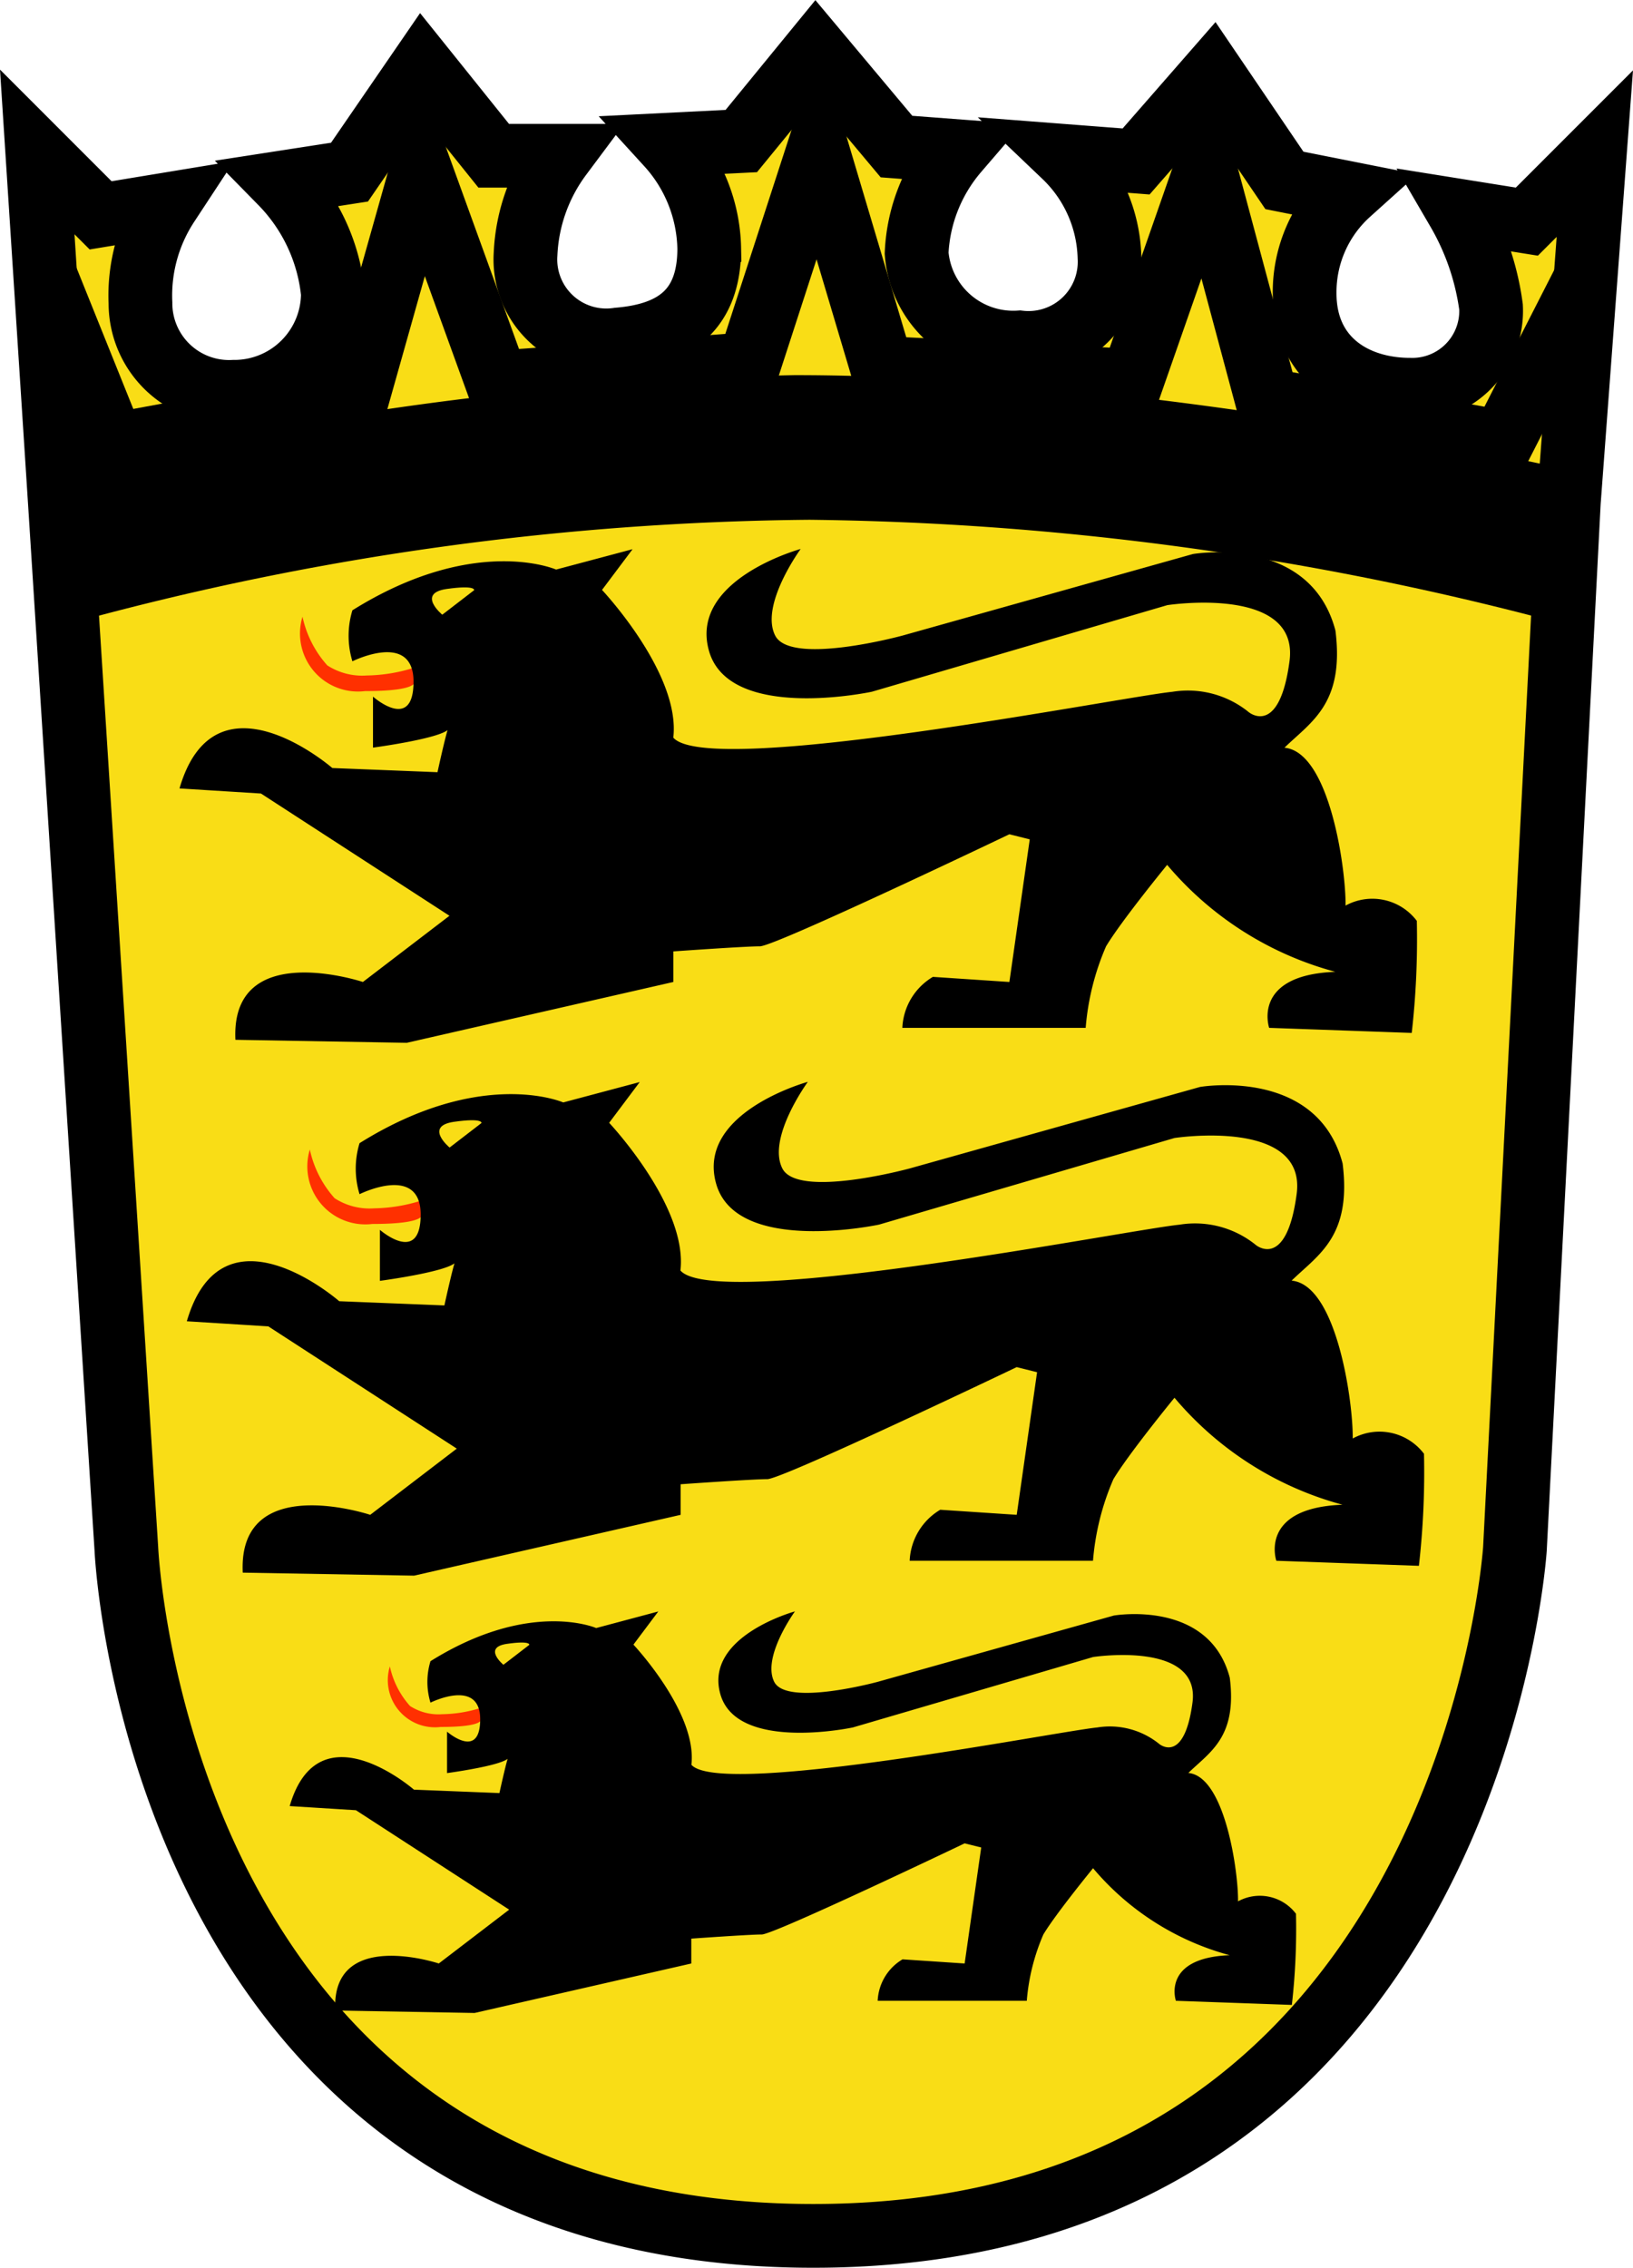 <svg xmlns="http://www.w3.org/2000/svg" width="51.246" height="71.142" viewBox="0 0 51.246 71.142">
  <g id="Ebene_1" transform="translate(0)">
    <g id="g1327" transform="translate(1.169 1.568)">
      <path id="path1329" d="M1.169,4.767,3.158,6.756l2.1-.346a5.209,5.209,0,0,0-.85,3.1,2.781,2.781,0,0,0,2.925,2.781,3.091,3.091,0,0,0,3.113-3.084A5.776,5.776,0,0,0,8.821,5.732L10.968,5.4l2.277-3.314,2.248,2.8h2.1a5.566,5.566,0,0,0-1.1,3.084,2.538,2.538,0,0,0,2.911,2.68c1.729-.144,2.853-.893,2.853-2.853a4.975,4.975,0,0,0-1.3-3.257l2.306-.115,2.334-2.853,2.536,3.026,1.9.144a5.265,5.265,0,0,0-1.268,3.2,3.041,3.041,0,0,0,3.228,2.8,2.544,2.544,0,0,0,2.824-2.68,4.563,4.563,0,0,0-1.412-3.17l2.248.173,2.392-2.738L40.307,5.66l2.017.4a4.179,4.179,0,0,0-1.383,3.141c0,2.046,1.556,3.026,3.314,3.026a2.472,2.472,0,0,0,2.536-2.594,8.148,8.148,0,0,0-1.038-3.026l2.162.346,2.133-2.133-.816,10.942L47.541,48.584S46.158,70.142,25.522,70.142,3.965,48.584,3.965,48.584L1.889,15.92Z" transform="translate(-1.169 -1.568)" fill="#f9dd16"/>
      <path id="path1331" d="M1.169,4.767,3.158,6.756l2.1-.346a5.209,5.209,0,0,0-.85,3.1,2.781,2.781,0,0,0,2.925,2.781,3.091,3.091,0,0,0,3.113-3.084A5.776,5.776,0,0,0,8.821,5.732L10.968,5.4l2.277-3.314,2.248,2.8h2.1a5.566,5.566,0,0,0-1.1,3.084,2.538,2.538,0,0,0,2.911,2.68c1.729-.144,2.853-.893,2.853-2.853a4.975,4.975,0,0,0-1.3-3.257l2.306-.115,2.334-2.853,2.536,3.026,1.9.144a5.265,5.265,0,0,0-1.268,3.2,3.041,3.041,0,0,0,3.228,2.8,2.544,2.544,0,0,0,2.824-2.68,4.563,4.563,0,0,0-1.412-3.17l2.248.173,2.392-2.738L40.307,5.66l2.017.4a4.179,4.179,0,0,0-1.383,3.141c0,2.046,1.556,3.026,3.314,3.026a2.472,2.472,0,0,0,2.536-2.594,8.148,8.148,0,0,0-1.038-3.026l2.162.346,2.133-2.133-.816,10.942L47.541,48.584S46.158,70.142,25.522,70.142,3.965,48.584,3.965,48.584L1.889,15.92Z" transform="translate(-1.169 -1.568)" fill="none" stroke="#000" stroke-width="2"/>
    </g>
    <path id="path1333" d="M4.294,53.3A101.227,101.227,0,0,1,27.35,50.151c11.451,0,24.286,3,24.286,3" transform="translate(-2.404 -37.382)" fill="none" stroke="#000" stroke-width="2"/>
    <path id="path1335" d="M4.741,60.054a92.2,92.2,0,0,1,23.415-3.236A96.729,96.729,0,0,1,51.89,60.042" transform="translate(-2.748 -42.512)" fill="none" stroke="#000" stroke-width="4"/>
    <g id="g1337" transform="translate(9.091 50.551)">
      <g id="g1339" transform="translate(3.101 1.726)">
        <path id="path1341" d="M51.856,223l-.026-.185A4.189,4.189,0,0,1,50.66,223a1.641,1.641,0,0,1-1.008-.258,2.715,2.715,0,0,1-.633-1.242,1.48,1.48,0,0,0,1.594,1.9c1.4,0,1.264-.249,1.264-.249Z" transform="translate(-48.977 -221.5)" fill="#ff3000"/>
      </g>
      <path id="path552_3_" d="M35.528,220.123l2.079.13,4.809,3.119-2.209,1.689s-3.379-1.124-3.249,1.475l4.373.077,6.8-1.552v-.78s1.82-.13,2.21-.13,6.368-2.859,6.368-2.859l.52.13-.52,3.639-1.949-.13a1.593,1.593,0,0,0-.78,1.3h4.679a6.538,6.538,0,0,1,.52-2.08c.39-.65,1.56-2.079,1.56-2.079a8.489,8.489,0,0,0,4.288,2.729c-2.149.084-1.689,1.43-1.689,1.43l3.639.13a21.059,21.059,0,0,0,.13-2.859,1.423,1.423,0,0,0-1.819-.39c.015-.887-.4-3.921-1.559-4.028.673-.658,1.537-1.116,1.3-2.989-.65-2.469-3.639-1.949-3.639-1.949l-7.408,2.079s-2.859.78-3.249,0,.65-2.209.65-2.209-2.859.78-2.339,2.6,4.158,1.04,4.158,1.04l7.538-2.209s3.378-.52,3.119,1.43-1.04,1.3-1.04,1.3a2.465,2.465,0,0,0-1.949-.52c-1.3.13-11.826,2.209-12.736,1.17.191-1.636-1.819-3.769-1.819-3.769l.78-1.04-1.949.52s-2.079-.91-5.2,1.04a2.233,2.233,0,0,0,0,1.3s1.56-.78,1.56.52-1.04.39-1.04.39v1.3s1.95-.26,1.95-.52-.306,1.147-.306,1.147l-2.683-.107S36.438,217,35.528,220.123Z" transform="translate(-35.528 -214.015)"/>
      <g id="g1344" transform="translate(6.443 0.977)">
        <path id="path1346" d="M64.55,218.324l-.812.625s-.66-.544.109-.656C64.6,218.184,64.55,218.324,64.55,218.324Z" transform="translate(-63.474 -218.251)" fill="#f9dd16"/>
      </g>
    </g>
    <g id="g1348" transform="translate(5.863 33.94)">
      <g id="g1350" transform="translate(3.813 2.122)">
        <path id="path1352" d="M41.6,153.015l-.032-.227a5.15,5.15,0,0,1-1.439.23,2.018,2.018,0,0,1-1.239-.317,3.34,3.34,0,0,1-.778-1.527,1.819,1.819,0,0,0,1.96,2.334c1.72,0,1.554-.306,1.554-.306Z" transform="translate(-38.065 -151.173)" fill="#ff3000"/>
      </g>
      <path id="path552_2_" d="M21.528,149.48l2.557.16L30,153.475l-2.717,2.077s-4.155-1.382-4,1.814l5.377.094,8.365-1.908v-.959s2.237-.16,2.717-.16,7.829-3.515,7.829-3.515l.639.16-.639,4.474-2.4-.159a1.959,1.959,0,0,0-.959,1.6h5.753a8.037,8.037,0,0,1,.639-2.557c.479-.8,1.918-2.557,1.918-2.557a10.438,10.438,0,0,0,5.273,3.356c-2.642.1-2.077,1.758-2.077,1.758l4.474.159a25.911,25.911,0,0,0,.16-3.515,1.75,1.75,0,0,0-2.237-.479c.019-1.09-.489-4.822-1.917-4.953.827-.809,1.89-1.373,1.6-3.676-.8-3.036-4.474-2.4-4.474-2.4l-9.108,2.556s-3.515.959-4,0,.8-2.716.8-2.716-3.515.959-2.876,3.2,5.113,1.278,5.113,1.278l9.268-2.716s4.154-.639,3.835,1.758-1.278,1.6-1.278,1.6a3.032,3.032,0,0,0-2.4-.639c-1.6.16-14.541,2.717-15.66,1.438.235-2.011-2.237-4.634-2.237-4.634l.959-1.278-2.4.639s-2.557-1.118-6.392,1.278a2.747,2.747,0,0,0,0,1.6s1.918-.959,1.918.639-1.279.48-1.279.48v1.6s2.4-.32,2.4-.639-.376,1.41-.376,1.41l-3.3-.132S22.647,145.645,21.528,149.48Z" transform="translate(-21.528 -141.97)"/>
      <g id="g1355" transform="translate(7.923 1.201)">
        <path id="path1357" d="M57.213,147.269l-1,.769s-.811-.669.135-.807C57.271,147.1,57.213,147.269,57.213,147.269Z" transform="translate(-55.89 -147.179)" fill="#f9dd16"/>
      </g>
    </g>
    <g id="g1359" transform="translate(5.633 17.224)">
      <g id="g1361" transform="translate(3.813 2.122)">
        <path id="path1363" d="M40.6,80.515l-.032-.227a5.152,5.152,0,0,1-1.439.23,2.017,2.017,0,0,1-1.239-.317,3.339,3.339,0,0,1-.778-1.527,1.819,1.819,0,0,0,1.96,2.334c1.72,0,1.554-.306,1.554-.306Z" transform="translate(-37.065 -78.673)" fill="#ff3000"/>
      </g>
      <path id="path552" d="M20.528,76.98l2.557.16L29,80.975l-2.717,2.077s-4.155-1.382-4,1.814l5.377.094,8.365-1.908v-.959s2.237-.16,2.717-.16,7.829-3.515,7.829-3.515l.639.16-.639,4.474-2.4-.16a1.96,1.96,0,0,0-.959,1.6h5.753a8.035,8.035,0,0,1,.639-2.557c.479-.8,1.918-2.557,1.918-2.557A10.439,10.439,0,0,0,56.8,82.733c-2.642.1-2.077,1.758-2.077,1.758l4.474.159a25.914,25.914,0,0,0,.16-3.515,1.75,1.75,0,0,0-2.237-.479c.019-1.09-.489-4.822-1.917-4.953.827-.809,1.89-1.373,1.6-3.676-.8-3.036-4.474-2.4-4.474-2.4l-9.108,2.557s-3.515.959-4,0,.8-2.716.8-2.716-3.515.959-2.876,3.2,5.113,1.278,5.113,1.278l9.269-2.716s4.154-.639,3.835,1.758-1.278,1.6-1.278,1.6a3.032,3.032,0,0,0-2.4-.639c-1.6.16-14.541,2.716-15.66,1.438.235-2.011-2.237-4.634-2.237-4.634l.959-1.278-2.4.639s-2.557-1.118-6.392,1.278a2.747,2.747,0,0,0,0,1.6s1.918-.959,1.918.639S26.6,74.1,26.6,74.1v1.6s2.4-.32,2.4-.639-.376,1.41-.376,1.41l-3.3-.131S21.647,73.145,20.528,76.98Z" transform="translate(-20.528 -69.47)"/>
      <g id="g1366" transform="translate(7.923 1.201)">
        <path id="path1368" d="M56.213,74.769l-1,.769s-.811-.669.135-.807C56.271,74.6,56.213,74.769,56.213,74.769Z" transform="translate(-54.89 -74.679)" fill="#f9dd16"/>
      </g>
    </g>
    <path id="polyline1370" d="M50.718,19.42,48.1,24.55l-7.378-1.326L38.79,16.019l-2.306,6.6-7.839-.4-2.017-6.773L24.467,22.1l-7.9.576-2.392-6.6L12.16,23.224,4.523,24.637l-2.1-5.217" transform="translate(-0.962 -10.676)" fill="none" stroke="#000" stroke-width="2"/>
  </g>
</svg>
